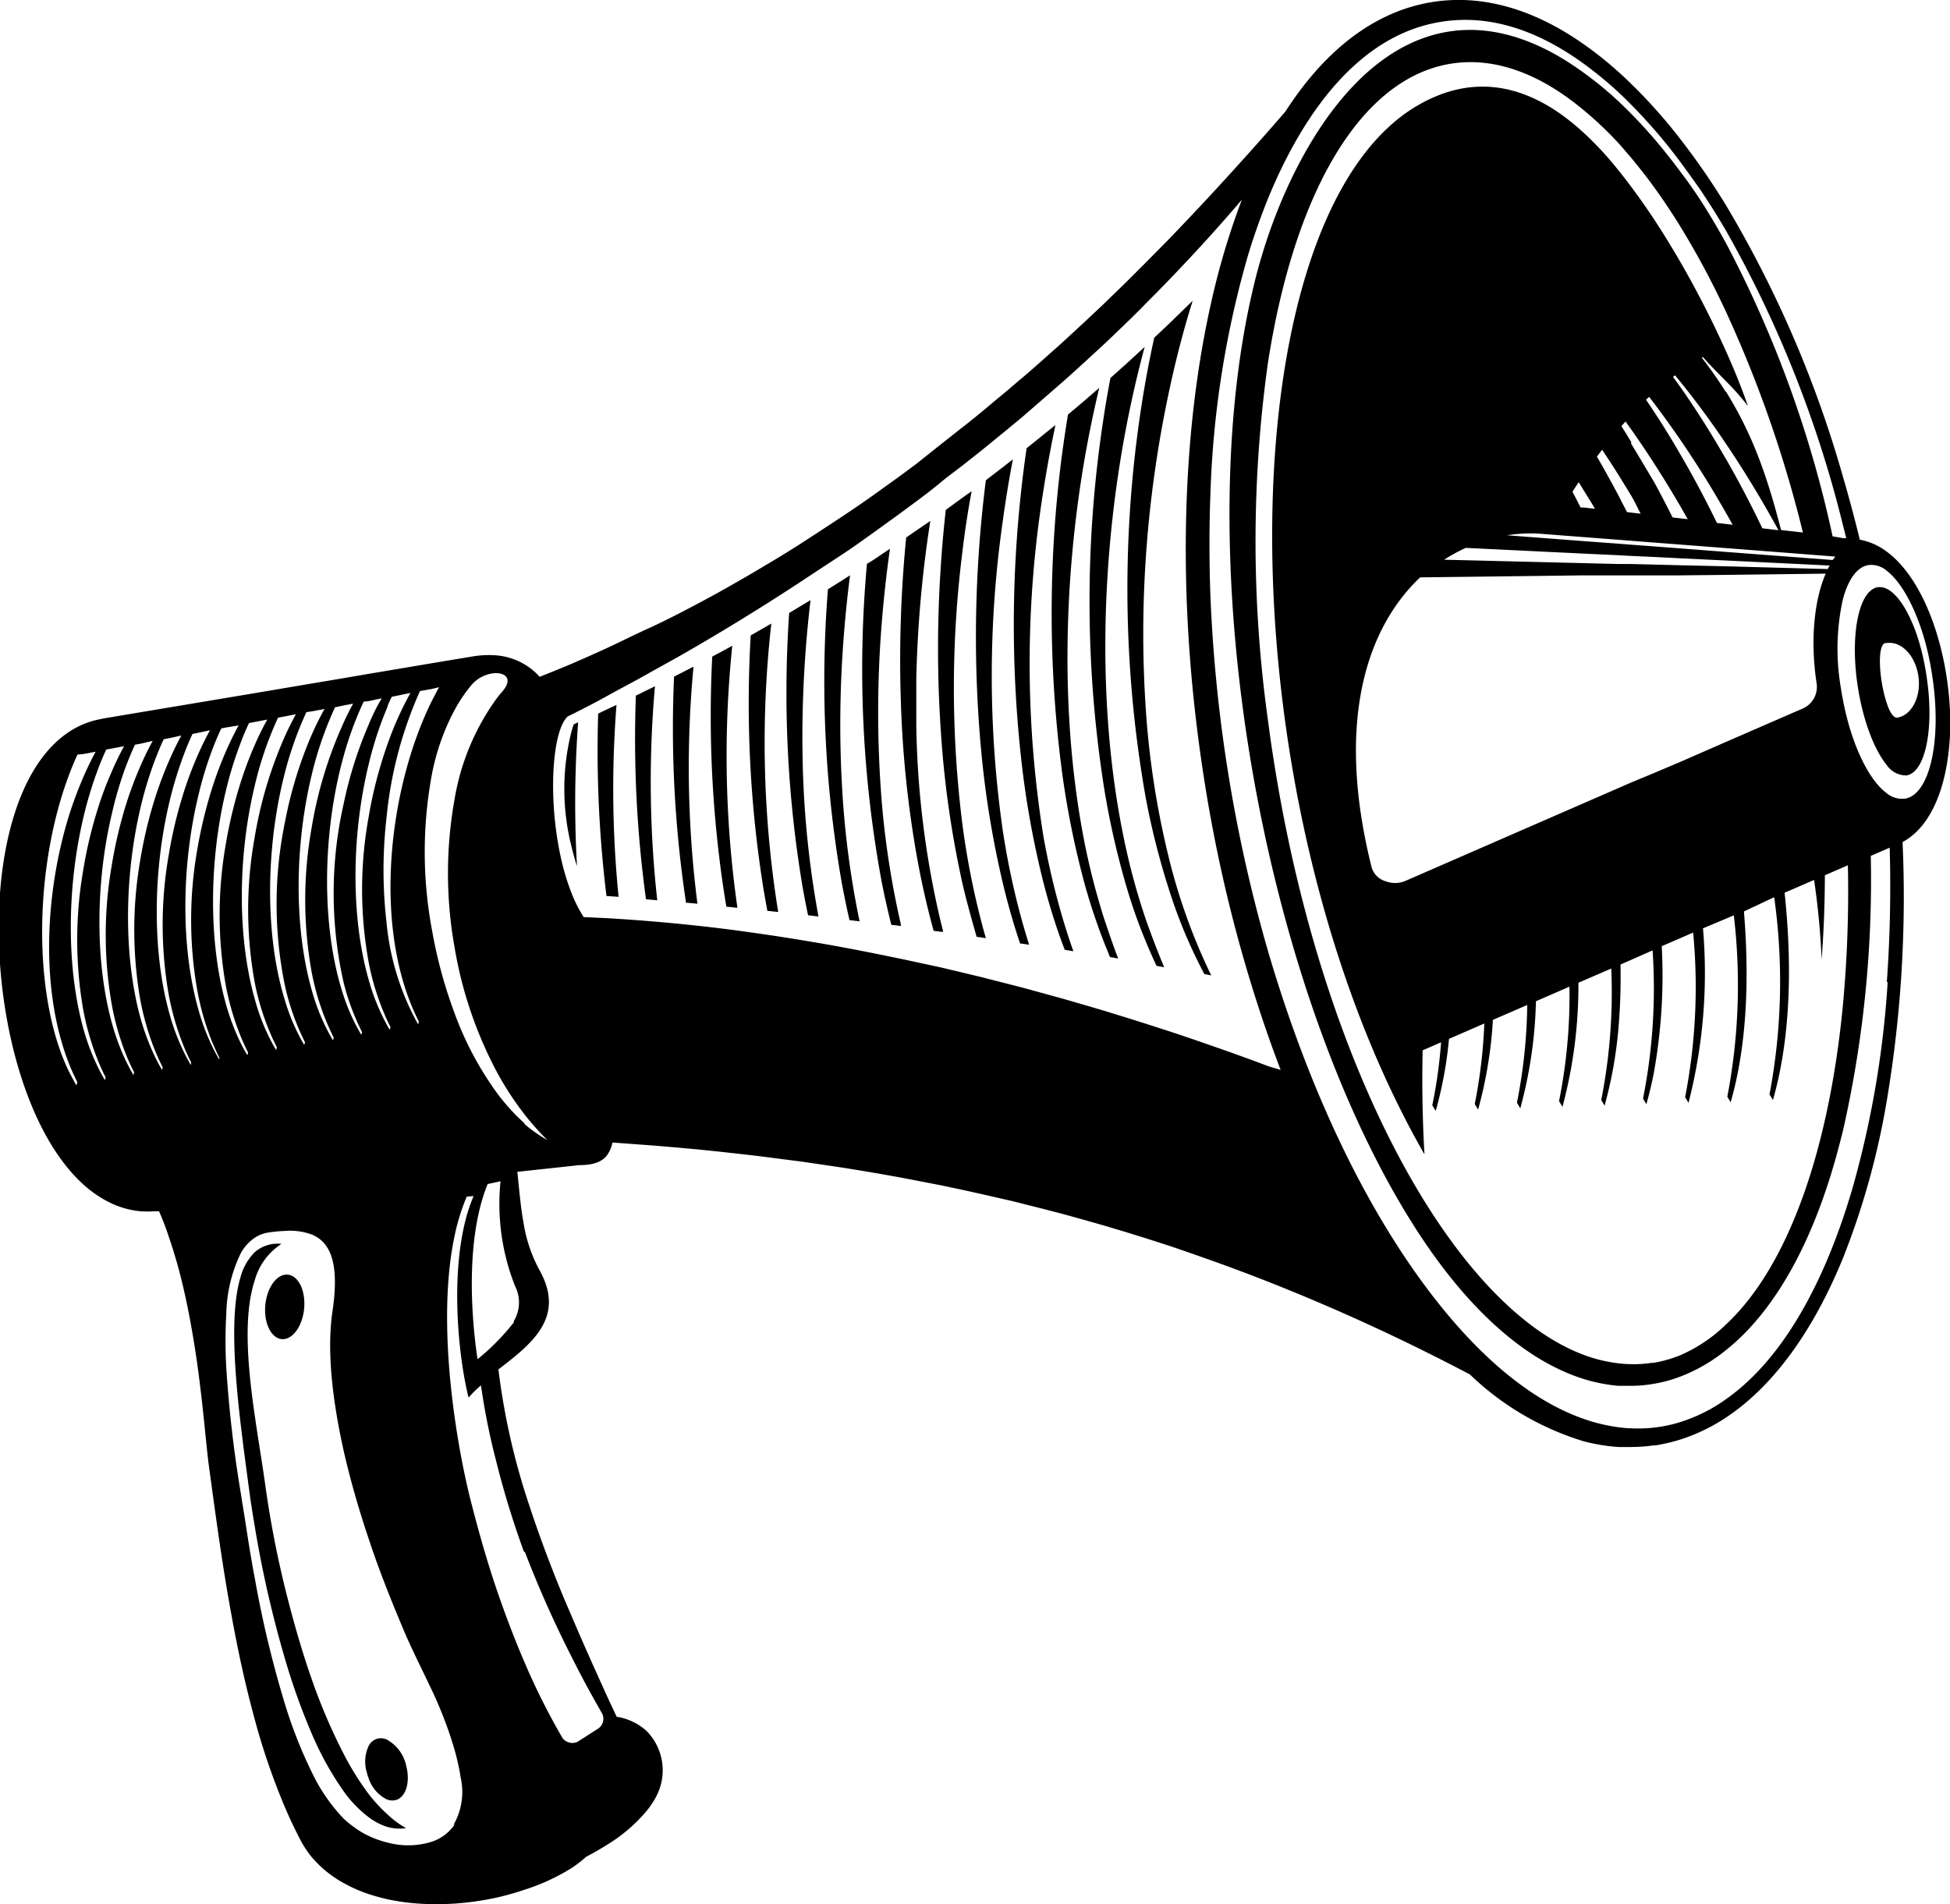 <svg xmlns="http://www.w3.org/2000/svg" viewBox="0 0 204.3 199.5"><title>villessss</title><g id="Layer_2" data-name="Layer 2"><g id="Layer_1-2" data-name="Layer 1"><path d="M38.59,187.91A29.54,29.54,0,0,1,36,183.74a60.19,60.19,0,0,1-3.35-7.84c-1.09-3.11-2-6.35-2.77-9.45a106.85,106.85,0,0,1-2.08-10.81c-.3-2.19-.74-4.75-1.12-7.41-.72-5-1.21-10.35,0-14.06a6.67,6.67,0,0,1,2.81-3.85,3.62,3.62,0,0,0-2.81.88,5.8,5.8,0,0,0-1.49,2.64c-1,3.37-.73,8.85,0,15.15.29,2.48.64,5.08,1,7.74.14,1,.3,2,.47,3a116.75,116.75,0,0,0,3.2,14.08,68.88,68.88,0,0,0,2.77,7.75A32.74,32.74,0,0,0,36,187.66a12.52,12.52,0,0,0,2.63,2.73,6.54,6.54,0,0,0,1.91,1,4.64,4.64,0,0,0,2,.14,9.86,9.86,0,0,1-2-1.49A15.78,15.78,0,0,1,38.59,187.91Z"></path><path d="M27.77,137.23c0,1.86.91,3.23,2.05,3.06h0c1.14-.19,2.06-1.83,2.07-3.69s-.91-3.23-2.06-3.05h0C28.7,133.73,27.78,135.38,27.77,137.23Z"></path><path d="M40.5,182.24a1.49,1.49,0,0,0-.82-.11,1.47,1.47,0,0,0-1.09.86,3.89,3.89,0,0,0-.16,2.7,4,4,0,0,0,.16.52,3.83,3.83,0,0,0,1.91,2.3,1.56,1.56,0,0,0,.82.11c1.14-.18,1.7-1.78,1.25-3.57A4.09,4.09,0,0,0,40.5,182.24Z"></path><path d="M197.68,57.8a6.74,6.74,0,0,0-2.83-1.26q-.82-3.37-1.77-6.61a118.76,118.76,0,0,0-12.27-28.46,76.2,76.2,0,0,0-4.8-6.95q-1.35-1.74-2.75-3.28c-.79-.88-1.6-1.72-2.41-2.5-.42-.41-.85-.82-1.28-1.2a38.11,38.11,0,0,0-3.65-2.91C160.76,1,155.4-.61,150.15.2c-6.1.94-11.34,5.05-15.49,11.5l-1.83,2.1q-2.84,3.22-6,6.64-2.1,2.26-4.34,4.59L120,27.55l-2,2-2.4,2.33-2,1.88-2.35,2.17-2,1.78c-.76.67-1.52,1.35-2.3,2s-1.31,1.13-2,1.69-1.5,1.26-2.27,1.89-1.31,1.07-2,1.6l-2.23,1.76L96,48.6l-1.63,1.21-2,1.44q-2,1.45-4.16,2.88t-4.14,2.71q-2,1.29-4.12,2.53c-1.34.81-2.71,1.59-4.09,2.37s-2.7,1.48-4.08,2.2-2.7,1.38-4.07,2-2.68,1.29-4,1.9S61.14,69,59.85,69.56c-1.09.46-2.2.91-3.31,1.35a6.85,6.85,0,0,0-1.64-1.34,6.94,6.94,0,0,0-3.06-.92,10.19,10.19,0,0,0-2.35.13l-2,.33-2.34.39-4.69.79-1.91.32L36,71.05l-3.35.56-2.77.47-3.2.54-1.49.25-1.5.25-1.49.25-1.49.25-1.49.25-1.5.25-1.49.25-1.5.25-1.49.25-1.49.25-1,.17-.52.11a8.93,8.93,0,0,0-3,1.28C2.89,79.54.56,86.1,0,93.57V101c.59,8.31,3.1,16.63,7.23,21.53a15.72,15.72,0,0,0,1.49,1.55,11.68,11.68,0,0,0,1.5,1.17,10.93,10.93,0,0,0,1.49.84,9.82,9.82,0,0,0,1.49.54,9.51,9.51,0,0,0,1.49.27,10.66,10.66,0,0,0,1.5,0l.47,0c.37.83.71,1.71,1,2.6a53.84,53.84,0,0,1,1.5,5.2c.64,2.72,1.12,5.5,1.49,8.08.65,4.63.95,8.67,1.23,10.77l.26,1.9c.44,3.2.91,6.65,1.49,10.19.44,2.65.93,5.36,1.5,8.05.44,2.08.94,4.16,1.49,6.19a71.4,71.4,0,0,0,3.2,9.39c.52,1.22,1.07,2.39,1.66,3.51a11.05,11.05,0,0,0,1.11,1.7A11.79,11.79,0,0,0,36,197.28a15.2,15.2,0,0,0,2.63,1.16c.62.2,1.25.38,1.91.53a23.31,23.31,0,0,0,4.69.52c.78,0,1.56,0,2.34-.05a30.62,30.62,0,0,0,4.31-.6A28.53,28.53,0,0,0,54.9,198a21.44,21.44,0,0,0,5-2.3,12.34,12.34,0,0,0,1.5-1.16c.79-.42,1.57-.86,2.32-1.34a16.74,16.74,0,0,0,4-3.44,9.05,9.05,0,0,0,1.06-1.6,5.87,5.87,0,0,0-1.06-6.83,6.08,6.08,0,0,0-3.11-1.47l-.94-2c-1.3-2.87-2.6-5.75-3.82-8.63a133.5,133.5,0,0,1-5-13.38,72.25,72.25,0,0,1-2.63-12.38c.91-.7,1.82-1.4,2.63-2.15,2.3-2.13,3.74-4.6,1.64-8.31a15.4,15.4,0,0,1-1.64-4.9c-.32-1.76-.46-3.59-.65-5.34l.65-.07,5-.54.8-.09c1.58,0,2.49-.37,3-1.11a3.59,3.59,0,0,0,.52-1.26l3.53.26c1.36.1,2.72.22,4.07.34s2.72.26,4.08.41,2.74.3,4.09.47l4.12.53,4.14.61c1.39.22,2.78.45,4.16.69l2,.36,1.63.31,2.57.5,2.23.47,2,.44,2.27.52q1,.22,2,.48l2.3.58,2,.52,2.35.65,2,.57,2.4.72,2,.62,2.48.8c1.45.49,2.89,1,4.34,1.51q3,1.07,6,2.25A212.8,212.8,0,0,1,154,144,29.58,29.58,0,0,0,165.92,151a19.43,19.43,0,0,0,3.65.6c.43,0,.86,0,1.28,0a17.64,17.64,0,0,0,2.41-.17l.18,0a18.79,18.79,0,0,0,2.57-.6,19.41,19.41,0,0,0,4.8-2.3c5-3.31,9.16-9.1,12.27-16.7a81,81,0,0,0,4.6-16.53,128.51,128.51,0,0,0,1.65-27.08c3.39-1.83,4.93-6.78,5-12.25v-.17C204.31,68.72,201.84,60.88,197.68,57.8ZM45.19,72.19,46,72c-.27.47-.52,1-.77,1.46-4.61,9.35-6.23,24-1.34,33.58l-.09.27A27.09,27.09,0,0,1,40.5,96.69a48.12,48.12,0,0,1,0-11.06A42.27,42.27,0,0,1,44,72.4ZM41.05,73,43,72.6a34.81,34.81,0,0,0-2.46,5.54,44.9,44.9,0,0,0-1.91,7.41,42.47,42.47,0,0,0,0,15.29,26.62,26.62,0,0,0,1.91,6c.12.26.24.51.37.76,0,.1-.06.19-.08.28-.1-.16-.2-.33-.29-.5a22.16,22.16,0,0,1-1.91-4.72c-1.88-6.56-1.81-15.17,0-22.6a38.07,38.07,0,0,1,1.91-5.87C40.67,73.77,40.86,73.36,41.05,73Zm-2.46.46L40,73.16C39.48,74,39,75,38.59,76A42.93,42.93,0,0,0,36,84.23a42.44,42.44,0,0,0,0,18.7,24.78,24.78,0,0,0,1.93,5.2c0,.1-.06.19-.08.28A20.67,20.67,0,0,1,36,104.33c-2.36-7.07-2.26-17,0-25.11a36.26,36.26,0,0,1,2.1-5.71ZM36,73.91l1-.19c-.35.63-.69,1.29-1,2a43.55,43.55,0,0,0-3.35,11,42.9,42.9,0,0,0,0,15.12,26.56,26.56,0,0,0,2.3,6.85c0,.1,0,.19-.08.28a21.67,21.67,0,0,1-2.22-5.28c-1.85-6.54-1.78-15.09,0-22.48a37.85,37.85,0,0,1,2.45-7.11Zm-3.35.62L34,74.28c-.49.86-.94,1.79-1.37,2.76a43.8,43.8,0,0,0-2.77,9.06,42.4,42.4,0,0,0,0,17.2,25.37,25.37,0,0,0,2.09,5.89c0,.1-.05.19-.08.28a20.81,20.81,0,0,1-2-4.6c-2.14-6.85-2.05-16.14,0-24a36.91,36.91,0,0,1,2.23-6.26Zm-2.77.52L31,74.83c-.4.72-.78,1.49-1.14,2.28a43.88,43.88,0,0,0-3.2,10.74,42.54,42.54,0,0,0,0,14.93A26.23,26.23,0,0,0,29,109.72c0,.09-.05.19-.08.28a21.43,21.43,0,0,1-2.23-5.34c-1.84-6.51-1.77-15,0-22.35a37,37,0,0,1,2.44-7.12Zm-3.75.7.55-.11L28,75.39a30.58,30.58,0,0,0-1.35,2.75,40,40,0,0,0-1.49,4,48,48,0,0,0-1.5,6.28,42.81,42.81,0,0,0,0,14.85,28.61,28.61,0,0,0,1.5,5.17c.25.62.52,1.22.82,1.81,0,.09,0,.19-.08.28-.26-.44-.51-.89-.74-1.37a24.43,24.43,0,0,1-1.5-4c-1.82-6.49-1.75-15,0-22.29a39.48,39.48,0,0,1,1.5-4.9C25.44,77.2,25.75,76.46,26.09,75.75ZM8,113.7c-.28-.46-.54-1-.79-1.46-3.83-7.93-3.62-21.35,0-31,.28-.75.58-1.48.91-2.18L8.72,79l1.3-.24c-.46.84-.89,1.74-1.3,2.68a41.93,41.93,0,0,0-1.49,4c-2.55,8.23-3,18.37,0,26,.26.66.55,1.3.87,1.93C8.07,113.52,8.05,113.61,8,113.7Zm3-.53a14.21,14.21,0,0,1-.78-1.45,23.28,23.28,0,0,1-1.5-4c-1.77-6.43-1.7-14.74,0-22a40.44,40.44,0,0,1,1.5-5c.28-.76.58-1.49.91-2.19l.58-.11L13,78.18a28.17,28.17,0,0,0-1.31,2.7,36.29,36.29,0,0,0-1.49,4,46,46,0,0,0-1.5,6.4,42.71,42.71,0,0,0,0,14.4,28.09,28.09,0,0,0,1.5,5.27c.26.65.54,1.29.86,1.91C11.05,113,11,113.08,11,113.17Zm3-.52c-.28-.46-.53-.94-.78-1.44a24.12,24.12,0,0,1-1.49-4c-1.78-6.44-1.72-14.78,0-22a39.25,39.25,0,0,1,1.49-5c.29-.75.59-1.48.92-2.19l.57-.1L16,77.62c-.47.85-.91,1.76-1.32,2.71a40.58,40.58,0,0,0-1.49,4,47.49,47.49,0,0,0-1.49,6.38,42.41,42.41,0,0,0,0,14.48,27.76,27.76,0,0,0,1.49,5.26c.26.65.55,1.28.86,1.89A2.29,2.29,0,0,0,14,112.65Zm3-.53a16,16,0,0,1-.77-1.42,24.79,24.79,0,0,1-1.5-4c-1.79-6.46-1.72-14.83,0-22.12a40.65,40.65,0,0,1,1.5-4.94c.29-.75.59-1.49.92-2.19l.57-.11L19,77.06c-.47.86-.91,1.77-1.32,2.72a40.58,40.58,0,0,0-1.49,4,47.06,47.06,0,0,0-1.5,6.35,43,43,0,0,0,0,14.58,28.45,28.45,0,0,0,1.5,5.23c.26.64.54,1.26.85,1.87A2.29,2.29,0,0,0,17,112.12Zm3-.53c-.26-.45-.52-.92-.75-1.4a23.06,23.06,0,0,1-1.5-4c-1.8-6.46-1.74-14.87,0-22.17a40.49,40.49,0,0,1,1.5-4.93c.28-.76.59-1.49.92-2.2l.57-.11L22,76.51c-.47.85-.92,1.77-1.33,2.72a38.87,38.87,0,0,0-1.49,4,47.13,47.13,0,0,0-1.5,6.33,42.51,42.51,0,0,0,0,14.67,28.24,28.24,0,0,0,1.5,5.21c.25.63.53,1.25.84,1.85Zm3-.53c-.26-.44-.51-.9-.75-1.39a23.34,23.34,0,0,1-1.49-4c-1.82-6.48-1.75-14.91,0-22.23a38.63,38.63,0,0,1,1.49-4.92c.29-.76.6-1.5.94-2.21l.55-.1L25,76c-.47.86-.92,1.77-1.34,2.74a40.18,40.18,0,0,0-1.49,4A47.87,47.87,0,0,0,20.67,89a42.54,42.54,0,0,0,0,14.76A28,28,0,0,0,22.16,109c.26.62.53,1.24.83,1.83C23,110.87,22.94,111,22.91,111.06Zm24.62,80.1a4.6,4.6,0,0,1-2.34,1.78,8.28,8.28,0,0,1-4.69.1,10.29,10.29,0,0,1-1.91-.67,9,9,0,0,1-1.66-1,10.29,10.29,0,0,1-1-.82,18.41,18.41,0,0,1-3.35-4.87,48.34,48.34,0,0,1-2.77-7,112.29,112.29,0,0,1-3.2-13.3c-.38-2-.68-3.89-.91-5.4-.15-1-.36-2.22-.58-3.65a129.68,129.68,0,0,1-1.5-13,48.89,48.89,0,0,1,0-5.68,15.22,15.22,0,0,1,1.5-6.32,4.64,4.64,0,0,1,1.49-1.66,3.62,3.62,0,0,1,1.47-.55,15.9,15.9,0,0,1,1.73-.16,6.6,6.6,0,0,1,2.77.38c2,.82,2.89,3.09,2.17,8-.63,4.2,0,9.43,1.18,14.72.71,3.12,1.63,6.26,2.63,9.23.61,1.84,1.26,3.61,1.91,5.26s1.38,3.41,2,4.86c.89,2,1.81,3.81,2.66,5.62A42.34,42.34,0,0,1,47.53,183a25.65,25.65,0,0,1,.74,3.25A6.91,6.91,0,0,1,47.53,191.16Zm7.37-28.57a116.35,116.35,0,0,0,5,11.2c1,2,2.06,3.93,3.06,5.67a1.23,1.23,0,0,1-.41,1.66l-2,1.28a1.17,1.17,0,0,1-1,.16,1.21,1.21,0,0,1-.77-.58,71.25,71.25,0,0,1-3.85-7.67c-1.13-2.62-2.16-5.34-3.06-8-1.11-3.29-2-6.55-2.76-9.55-.56-2.31-1.12-5.13-1.55-8.17-.89-6.24-1.25-13.44,0-19.22a21.83,21.83,0,0,1,1.25-4l.72-.06c-2.63,6.09-1.77,16.11-.53,21.11a13.15,13.15,0,0,1,1.3-1.28,71.25,71.25,0,0,0,1.57,7.85A94,94,0,0,0,54.9,162.59Zm-1.11-24.11a23.19,23.19,0,0,1-1.95,2.21,21.25,21.25,0,0,1-1.9,1.71c-.83-5.63-1.06-13.15,1.06-18.35l.84-.18.51-.11a23.4,23.4,0,0,0,1.53,11A3.79,3.79,0,0,1,53.79,138.48Zm1.11-20.76a21,21,0,0,1-3.06-3.4,34,34,0,0,1-4.31-8.18,48.92,48.92,0,0,1-2.34-8.59,44.41,44.41,0,0,1,0-16.58,23.75,23.75,0,0,1,2.34-6.57,15.63,15.63,0,0,1,1.66-2.49,3.57,3.57,0,0,1,2.65-1.39c1.1,0,1.79.66.69,1.94-.24.27-.47.56-.69.86a25,25,0,0,0-4.31,10.44,43.86,43.86,0,0,0,0,15.46,42.81,42.81,0,0,0,4.31,12.85,31.94,31.94,0,0,0,3.06,4.73,27.29,27.29,0,0,0,2.37,2.65A15.23,15.23,0,0,1,54.9,117.72Zm77.93-6q-2.93-1.11-6-2.17c-1.43-.5-2.88-1-4.34-1.48l-2.48-.8-2-.63-2.4-.74-2-.59-2.35-.68-2-.55-2.3-.63-2-.51-2.27-.58-2-.48-2.23-.53L96,100.8l-1.63-.35-2-.41c-1.38-.28-2.77-.55-4.16-.81s-2.76-.49-4.14-.72-2.74-.44-4.12-.64-2.73-.39-4.09-.56-2.72-.32-4.08-.46-2.72-.26-4.07-.37-2.7-.2-4-.28l-2.56-.12a14.15,14.15,0,0,1-1.26-2.49c-2.61-6.53-2.43-16.66-.41-18.53l.41-.2c1.28-.64,2.55-1.29,3.82-2s2.7-1.44,4-2.18,2.72-1.5,4.07-2.28,2.72-1.58,4.08-2.4,2.74-1.67,4.09-2.52,2.76-1.75,4.12-2.65S86.85,59,88.22,58.1s2.79-1.94,4.16-2.92l2-1.45L96,52.53c.86-.64,1.72-1.29,2.57-2s1.49-1.15,2.23-1.73l2-1.58,2.27-1.85,2-1.65,2.3-2,2-1.74c.79-.7,1.58-1.41,2.35-2.12l2-1.84c.81-.77,1.61-1.53,2.4-2.3s1.33-1.3,2-2c.84-.83,1.66-1.67,2.48-2.52q2.22-2.31,4.34-4.66,1.62-1.8,3.17-3.62a78.37,78.37,0,0,0-3.17,10.57c-3.17,13.91-3.69,31.28-.85,49.71.26,1.69.54,3.37.85,5a151.55,151.55,0,0,0,6,22.54c.4,1.13.81,2.25,1.23,3.35Zm64.85-8.84a102.11,102.11,0,0,1-3.77,21.9c-.27.89-.55,1.77-.83,2.62-3.13,9.27-7.37,15.67-12.27,19.14A16.87,16.87,0,0,1,176,149a14.45,14.45,0,0,1-2.75.57,14.87,14.87,0,0,1-2.41.07c-.42,0-.85-.06-1.28-.11a18.44,18.44,0,0,1-3.65-.88c-6.09-2.13-12.45-7.65-18.53-16.65s-11-20.29-14.56-32.45a157.23,157.23,0,0,1-6-37c-.14-3.69-.14-7.35,0-10.94A101.28,101.28,0,0,1,130.68,27c.57-1.94,1.29-4,2.15-6.15,3.44-8.41,9.24-17.2,18.25-18.58,5.35-.83,10.4,1.18,14.84,4.4a40.43,40.43,0,0,1,3.65,3c.44.41.86.82,1.28,1.25.84.84,1.64,1.71,2.41,2.59,1,1.13,1.9,2.28,2.75,3.41.7.94,1.36,1.87,2,2.77q1.47,2.16,2.83,4.49A121.43,121.43,0,0,1,193.08,55c.12.46.23.92.35,1.38l-.35,0L192,56.19a119.48,119.48,0,0,0-11.15-30.68c-.71-1.3-1.45-2.56-2.21-3.78S177,19.23,176,17.92c-.85-1.14-1.77-2.31-2.75-3.45-.77-.89-1.57-1.76-2.41-2.61-.42-.43-.84-.84-1.28-1.25a37.45,37.45,0,0,0-3.65-3c-4.29-3.13-9.12-5.07-14.07-4.31-9.61,1.48-15.91,12.41-19,21.48-.47,1.39-.87,2.74-1.2,4-4.36,16.91-3.46,39.38,1.2,60.18,3.3,14.7,8.48,28.56,15,39,5.73,9.18,12,14.61,18.07,16.51a17.2,17.2,0,0,0,3.65.72c.43,0,.86,0,1.28,0a13.84,13.84,0,0,0,2.41-.21,14.17,14.17,0,0,0,2.75-.74,17.35,17.35,0,0,0,4.8-2.77c5.06-4,9.28-11.33,11.94-21.66l.33-1.28A118.62,118.62,0,0,0,196,89.67l1.73-.75.25-.11A140.14,140.14,0,0,1,197.68,102.91Zm-26.83-56.5c-.35-.59-.7-1.16-1.06-1.73.14-.17.28-.33.43-.49l.63.89c.82,1.16,1.62,2.35,2.41,3.58q1.41,2.19,2.75,4.5l.72,1.26-.72-.08-.87-.1c-.61-1.23-1.24-2.44-1.88-3.62Q172.09,48.46,170.85,46.41Zm1.07,7.45-1.07-.12-.48-.06c-.26-.52-.53-1-.8-1.56q-1.14-2.16-2.35-4.25l.54-.72c.62.91,1.22,1.84,1.81,2.79.43.69.86,1.39,1.28,2.09S171.57,53.25,171.92,53.86ZM176,47.52q-1.33-2.3-2.75-4.45c-.26-.4-.53-.8-.8-1.19l.33-.3.47.61q1.4,1.86,2.75,3.82c1.67,2.44,3.28,5,4.8,7.68.25.43.49.86.73,1.29l-.73-.09-.92-.1C178.67,52.29,177.37,49.86,176,47.52Zm4.8.53c-1.52-2.65-3.12-5.19-4.8-7.57l-.72-1,.21-.16.51.62q2.48,3.06,4.8,6.51c1.94,2.87,3.79,5.92,5.53,9.1l-1.69-.2C183.44,52.84,182.16,50.4,180.81,48.05Zm0-7a42.47,42.47,0,0,0-2.5-3.57l.12-.07c.69.8,1.54,1.64,2.38,2.5a26.78,26.78,0,0,1,2.33,2.63c-.57-1.65-1.35-3.64-2.33-5.81a103.39,103.39,0,0,0-4.8-9.37c-.87-1.5-1.79-3-2.75-4.45-.78-1.18-1.58-2.32-2.41-3.42-.42-.57-.85-1.12-1.28-1.65l-.42-.52a34.11,34.11,0,0,0-3.23-3.42c-5-4.61-10.92-6.64-17.44-2.82C128.19,23,128,83.87,149.24,120.94c-.21-3.66-.27-7.3-.19-10.9l1.93-.84a50.42,50.42,0,0,1-.92,6.6l.36.59a42.33,42.33,0,0,0,1.39-7.55l3.7-1.61a53.52,53.52,0,0,1-1,8.43l.35.59a45,45,0,0,0,1.55-9.4l3.6-1.56a55.75,55.75,0,0,1-1.08,10.23c.11.2.23.4.35.6a46.79,46.79,0,0,0,1.64-11.22l3.51-1.53a56.13,56.13,0,0,1-1.09,12l.36.59a49.14,49.14,0,0,0,1.67-13l.58-.25,2.86-1.24a58.13,58.13,0,0,1-1.05,13.78c.12.19.23.39.35.59a44.5,44.5,0,0,0,1.49-8.56q.24-3,.18-6.23l1.1-.48,2.26-1a59.11,59.11,0,0,1-1,15.52c.11.2.23.4.35.59.29-1,.54-2.08.76-3.17a57.46,57.46,0,0,0,.85-13.38l1.9-.82,1.39-.61a60.6,60.6,0,0,1-.84,17.25c.12.2.24.4.35.6a54.61,54.61,0,0,0,1.52-18.29l2.38-1,.85-.36a62.06,62.06,0,0,1-.68,19c.12.19.23.39.35.59,1.64-5.72,2-12.61,1.39-20L185.88,94a63.41,63.41,0,0,1-.49,20.66l.36.59c1.76-6.16,2.08-13.66,1.22-21.72l3.09-1.34a79.77,79.77,0,0,1,.79,8.32q.33-4.24.34-8.81h0l1.89-.82.52-.23a128.63,128.63,0,0,1-.52,14.66c-1.47,15.35-5.81,27.48-12.27,33.47A15.8,15.8,0,0,1,176,142a13.26,13.26,0,0,1-2.75.78l-.18,0a12.79,12.79,0,0,1-2.23.14,11.17,11.17,0,0,1-1.28-.09,15.3,15.3,0,0,1-3.65-.89c-13.92-5.22-27.59-30.65-32.53-62.72-.21-1.32-.39-2.63-.56-3.93a135.37,135.37,0,0,1,0-37.13c2.71-17.71,9.6-30,19.27-31.5,4.58-.7,9.29,1.09,13.82,4.87A38.56,38.56,0,0,1,169.57,15c.43.47.86,1,1.28,1.47.82,1,1.62,2,2.41,3.09q1.4,1.93,2.75,4.11a88,88,0,0,1,4.8,8.95,128.08,128.08,0,0,1,8.08,23.17l-2.29-.26C185.16,49.94,183.65,45.57,180.81,41ZM167.1,53.3l-1.18-.13-.32,0c-.28-.55-.56-1.1-.85-1.65.21-.34.43-.68.65-1,.18.28.35.57.52.85C166.32,52,166.71,52.63,167.1,53.3Zm23.23,18.33a2.47,2.47,0,0,1-1.55,2.64l-8,3.48L176,79.84,173.26,81l-2.41,1-1.28.56-3.65,1.59-18.63,8.12a2.76,2.76,0,0,1-2.11.06,2.16,2.16,0,0,1-1.46-1.4c-3.85-15.31-.52-25.17,5.07-30.44l17.13-.21,3.65,0h1.28l2.41,0,2.75,0,4.8-.05,10.47-.13C190.11,62.76,189.62,67,190.33,71.63Zm-9.52-12.3-4.8-.11-2.75-.07-2.41-.06-1.28,0L165.92,59l-14.62-.36a17.94,17.94,0,0,1,2.27-1.24l12.35.6,3.65.17,1.28.07,2.41.11,2.75.14,4.8.23,10.88.53-.2.37ZM192,58.67l-11.22-.85-4.8-.37-2.75-.21-2.41-.18-1.28-.1-3.65-.27-8-.61a15.79,15.79,0,0,1,3.35-.17l4.66.36,3.65.28,1.28.1,2.41.19,2.75.21,4.8.37,11.49.89Q192.17,58.48,192,58.67Zm7.53,25a2.48,2.48,0,0,1-1.88-.58c-1.91-1.42-3.73-5.22-4.6-9.94-.06-.31-.12-.63-.17-1a24.15,24.15,0,0,1,.17-9.25c.54-2.12,1.48-3.51,2.72-3.7a2.46,2.46,0,0,1,1.88.58c2,1.51,4,5.74,4.77,10.9C203.49,77.48,202.2,83.28,199.56,83.68Z"></path><path d="M197.68,61.69a1.66,1.66,0,0,0-.94-.17c-2,.31-2.94,5-2.1,10.42.55,3.57,1.73,6.6,3,8.17a2.48,2.48,0,0,0,2.1,1.13c2-.31,2.94-5,2.1-10.42C201.17,66.22,199.42,62.54,197.68,61.69Zm1,13.5c-.38-.08-.74-.68-1-1.52-.81-2.33-1.11-6.51,0-6.3h0c1.54-.21,3,1.33,3.31,3.48S200.27,75,198.72,75.19Z"></path><path d="M80.81,65.33l-.85.49-1.31.75A122.87,122.87,0,0,0,80,93.2c.13.75.26,1.49.4,2.23l1.13.12A111.66,111.66,0,0,1,80.81,65.33Z"></path><path d="M100.8,86.13a114.7,114.7,0,0,1,0-28.08c.26-2.22.59-4.42,1-6.59l-1,.71-1.71,1.25q-.33,2.92-.52,5.87a128.19,128.19,0,0,0,0,17.31,104.39,104.39,0,0,0,2.23,15.8c.45,2,1,3.9,1.52,5.75l.46.06.51.08c-.18-.62-.35-1.23-.51-1.86A83.77,83.77,0,0,1,100.8,86.13Z"></path><path d="M96,76c0-1.6,0-3.2,0-4.81a123.52,123.52,0,0,1,1.47-16.61l-1.47,1-1.06.73c-.29,2.95-.48,5.92-.57,8.89q-.12,4,0,7.88A113.05,113.05,0,0,0,96,89.41c.5,2.82,1.1,5.53,1.82,8.11l.75.1.25,0c-.08-.34-.17-.68-.25-1A95.26,95.26,0,0,1,96,76Z"></path><path d="M88.22,69.36c.17-3,.45-6.09.84-9.09l-.84.54-1.48.93a122.56,122.56,0,0,0,1.48,30.91q.36,1.91.78,3.75l1.06.13a94.6,94.6,0,0,1-1.84-14.11A116.12,116.12,0,0,1,88.22,69.36Z"></path><path d="M92.38,84a117.25,117.25,0,0,1,0-18.74c.21-2.61.5-5.21.86-7.77l-.86.58c-.51.35-1,.69-1.55,1a122.43,122.43,0,0,0,1.55,33.36c.3,1.52.64,3,1,4.46l1,.13h0l0-.19A91.28,91.28,0,0,1,92.38,84Z"></path><path d="M113.66,88.45c-2.55-12.79-2.3-27.27,0-40.53.44-2.48.94-4.92,1.51-7.29l-1.51,1.31-1.77,1.5c-.21,1.27-.4,2.56-.58,3.85a127.89,127.89,0,0,0,0,33.91,92.34,92.34,0,0,0,2.35,11.5q.89,3.17,2,6c.2.53.41,1,.63,1.57l.86.15c-.54-1.38-1-2.79-1.49-4.23A75.19,75.19,0,0,1,113.66,88.45Z"></path><path d="M105.05,86.94a114.45,114.45,0,0,1,0-32.28q.45-3.31,1.07-6.54l-1.07.84-1.76,1.35c-.2,1.54-.37,3.11-.51,4.68a129.56,129.56,0,0,0,0,23.47,100.71,100.71,0,0,0,2.27,14c.53,2.23,1.14,4.37,1.83,6.4l.15,0,.79.12c-.28-.88-.54-1.77-.79-2.67A80.57,80.57,0,0,1,105.05,86.94Z"></path><path d="M109.33,87.69a114.42,114.42,0,0,1,0-36.38q.54-3.45,1.25-6.78l-1.25,1c-.58.48-1.18.95-1.77,1.43-.2,1.35-.38,2.72-.53,4.09a128.07,128.07,0,0,0,0,28.83,95.56,95.56,0,0,0,2.3,12.62c.58,2.24,1.24,4.39,2,6.42.08.2.15.4.22.59l.91.15c-.41-1.14-.78-2.3-1.13-3.47A80.44,80.44,0,0,1,109.33,87.69Z"></path><path d="M68.62,71.9l-.9.44-1.1.54a123.74,123.74,0,0,0,1.06,21.34h0l1.18.1A113.4,113.4,0,0,1,68.62,71.9Z"></path><path d="M64.59,73.85l-.92.43-1,.48a125.36,125.36,0,0,0,.87,19.12l.17,0,1.1.08A113.6,113.6,0,0,1,64.59,73.85Z"></path><path d="M60.11,75.88c-.1.28-.18.56-.26.85a24.58,24.58,0,0,0,0,11.86c.17.72.37,1.44.6,2.15a116.51,116.51,0,0,1,.12-15.06Z"></path><path d="M122.51,90.08a89.94,89.94,0,0,1-2.48-16,118,118,0,0,1,0-15.39,122.54,122.54,0,0,1,2.48-17.82c.69-3.24,1.51-6.38,2.45-9.37l-2.45,2.39-1.58,1.49c-.33,1.48-.63,3-.9,4.49a125.58,125.58,0,0,0,0,43.67,79.64,79.64,0,0,0,2.48,9.77,52.16,52.16,0,0,0,3.67,8.74l.67.13h.05l-.05-.09A62.23,62.23,0,0,1,122.51,90.08Z"></path><path d="M76.72,67.65l-.85.47-1.25.67a123.24,123.24,0,0,0,1.25,24.79c.07.47.15.94.23,1.41l1.16.12A112.32,112.32,0,0,1,76.72,67.65Z"></path><path d="M118.05,89.24c-3.16-14-2.82-30.24,0-44.78q.81-4.17,1.88-8.12l-1.88,1.73-1.71,1.53c-.25,1.32-.49,2.66-.69,4a126.18,126.18,0,0,0,0,38.8A85.34,85.34,0,0,0,118.05,93c.59,2,1.25,3.86,2,5.65.36.87.73,1.72,1.12,2.54l.8.15q-1-2.4-1.92-5A70.35,70.35,0,0,1,118.05,89.24Z"></path><path d="M84.08,75.43a122.24,122.24,0,0,1,.84-12.56l-.84.51-1.4.84a123,123,0,0,0,1.4,28.67c.18,1,.37,2,.58,3l1.09.13a101.37,101.37,0,0,1-1.67-17.18C84.06,77.7,84.06,76.57,84.08,75.43Z"></path><path d="M72.66,69.84l-.87.45-1.17.6A122.12,122.12,0,0,0,71.79,94l.08.57,1.2.11A112.66,112.66,0,0,1,72.66,69.84Z"></path></g></g></svg>